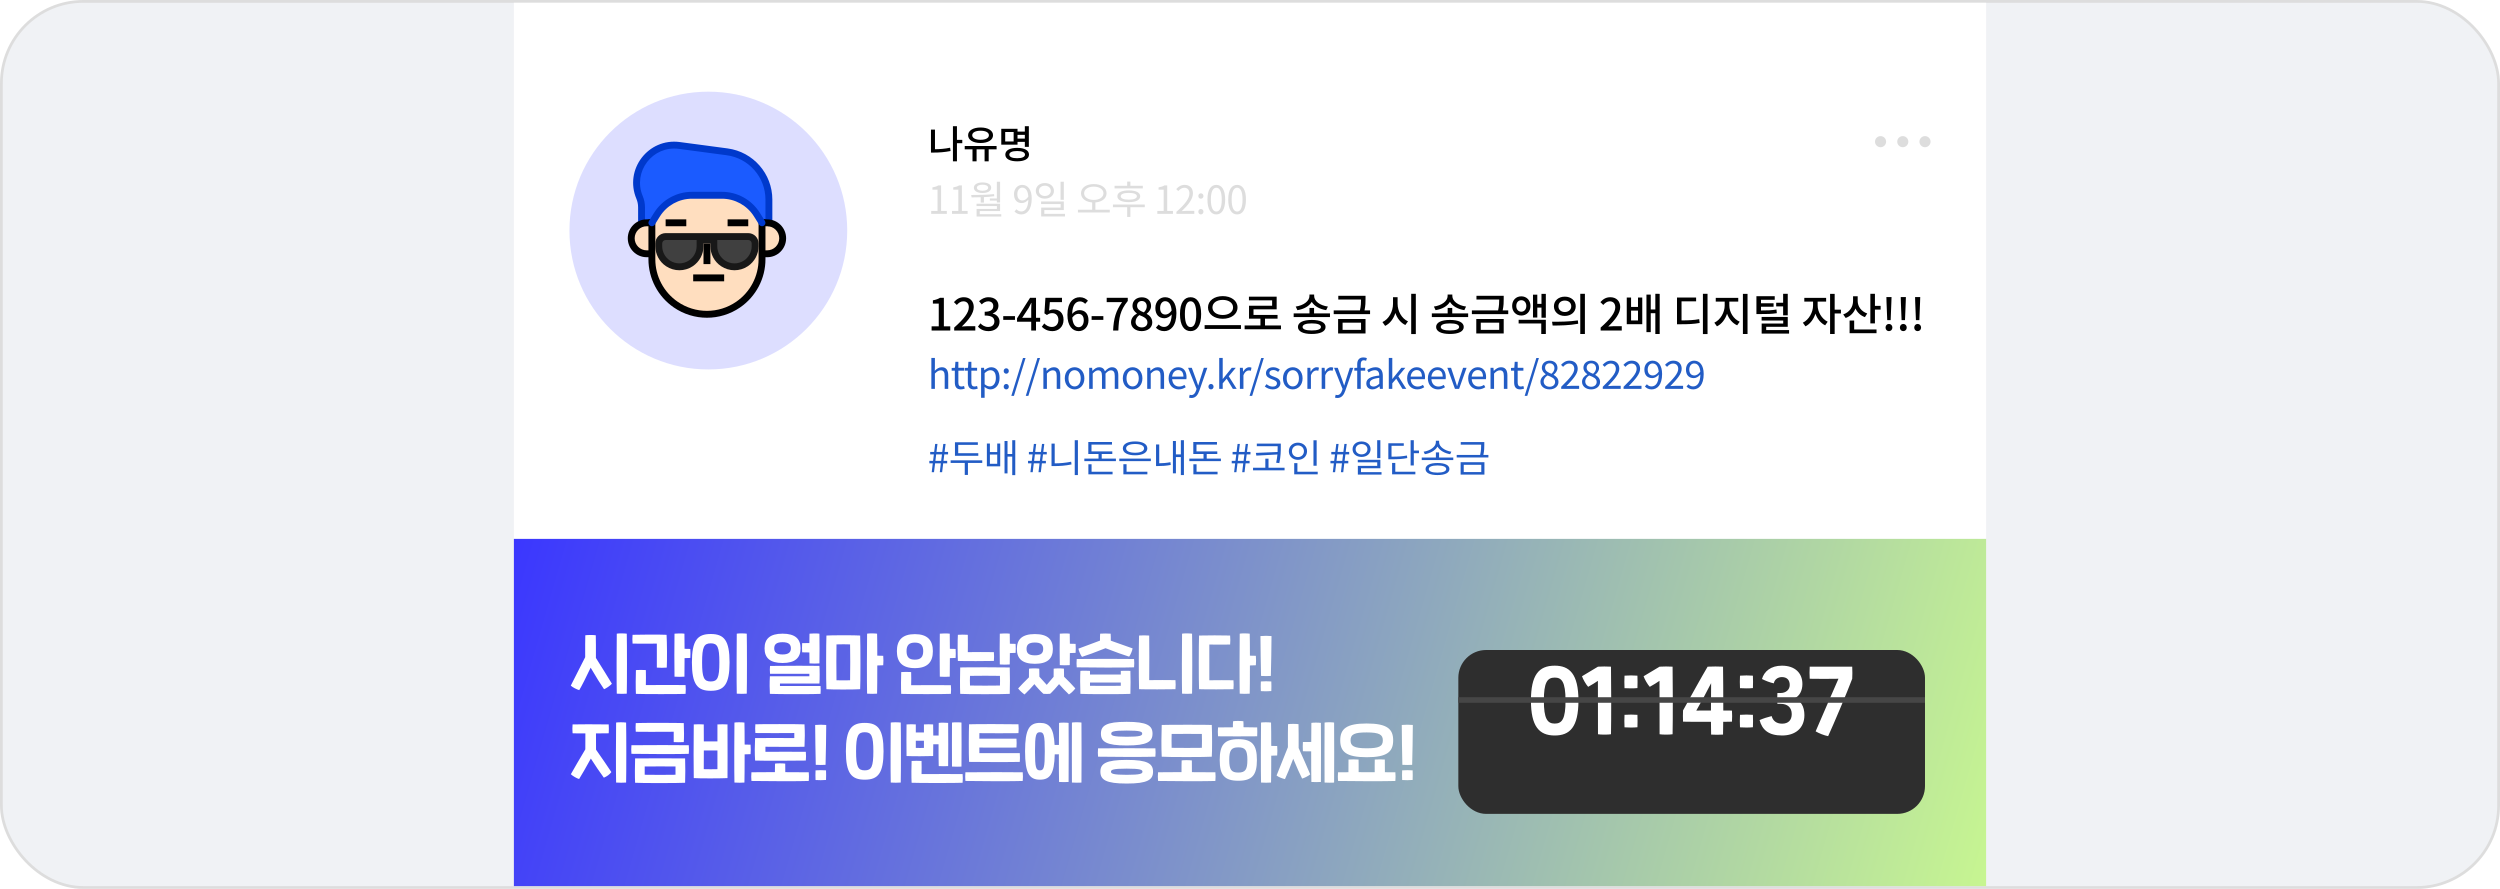 <svg width="900" height="320" viewBox="0 0 900 320" fill="none" xmlns="http://www.w3.org/2000/svg">
<rect x="0.5" y="0.5" width="899" height="319" rx="29.5" fill="#F0F2F5" stroke="#DDDDDD"/>
<rect x="185" y="1" width="530" height="193" fill="white"/>
<circle cx="255" cy="83" r="50" fill="#DDDEFF"/>
<path d="M336.59 46.668H335.148V54.928H336.198C338.102 54.928 340.062 54.788 342.204 54.368L342.036 53.178C340.118 53.57 338.298 53.71 336.59 53.724V46.668ZM346.418 50.364H344.5V45.436H343.058V58.078H344.5V51.554H346.418V50.364ZM353.011 47.06C354.817 47.06 356.007 47.676 356.007 48.684C356.007 49.706 354.817 50.322 353.011 50.322C351.191 50.322 350.001 49.706 350.001 48.684C350.001 47.676 351.191 47.06 353.011 47.06ZM353.011 51.484C355.671 51.484 357.491 50.392 357.491 48.684C357.491 46.99 355.671 45.898 353.011 45.898C350.337 45.898 348.517 46.99 348.517 48.684C348.517 50.392 350.337 51.484 353.011 51.484ZM358.765 52.562H347.299V53.752H350.099V58.078H351.569V53.752H354.453V58.078H355.923V53.752H358.779L358.765 52.562ZM364.91 50.924H361.872V47.522H364.91V50.924ZM368.942 48.558V49.888H366.31V48.558H368.942ZM366.31 51.064H368.942V52.884H370.384V45.436H368.942V47.382H366.31V46.374H360.458V52.072H366.31V51.064ZM366.17 56.958C364.378 56.958 363.356 56.496 363.356 55.656C363.356 54.83 364.378 54.368 366.17 54.368C367.962 54.368 368.998 54.83 368.998 55.656C368.998 56.496 367.962 56.958 366.17 56.958ZM366.17 53.234C363.538 53.234 361.914 54.13 361.914 55.656C361.914 57.182 363.538 58.078 366.17 58.078C368.816 58.078 370.44 57.182 370.44 55.656C370.44 54.13 368.816 53.234 366.17 53.234Z" fill="black"/>
<path d="M335.232 77H340.86V75.936H338.788V66.738H337.808C337.262 67.074 336.604 67.312 335.68 67.466V68.292H337.514V75.936H335.232V77ZM342.718 77H348.346V75.936H346.274V66.738H345.294C344.748 67.074 344.09 67.312 343.166 67.466V68.292H345V75.936H342.718V77ZM353.059 70.672V72.926H354.221V70.672H353.059ZM358.869 65.436V72.884H360.031V65.436H358.869ZM349.769 71.064C352.135 71.064 355.159 71.036 357.931 70.63L357.861 69.874C355.159 70.182 352.065 70.196 349.629 70.196L349.769 71.064ZM351.547 73.346V74.186H358.883V75.208H351.575V77.406H352.709V75.978H360.031V73.346H351.547ZM351.575 77.112V77.952H360.451V77.112H351.575ZM356.349 71.456V72.212H359.233V71.456H356.349ZM353.717 65.674C351.827 65.674 350.595 66.402 350.595 67.578C350.595 68.754 351.827 69.482 353.717 69.482C355.593 69.482 356.825 68.754 356.825 67.578C356.825 66.402 355.593 65.674 353.717 65.674ZM353.717 66.486C354.935 66.486 355.733 66.906 355.733 67.578C355.733 68.25 354.935 68.67 353.717 68.67C352.471 68.67 351.673 68.25 351.673 67.578C351.673 66.906 352.471 66.486 353.717 66.486ZM367.697 77.196C369.629 77.196 371.421 75.6 371.421 71.428C371.421 68.166 369.951 66.556 367.977 66.556C366.381 66.556 365.037 67.9 365.037 69.888C365.037 72.016 366.143 73.108 367.865 73.108C368.747 73.108 369.657 72.576 370.301 71.764L370.231 70.742C369.559 71.764 368.761 72.17 368.075 72.17C366.857 72.17 366.241 71.26 366.241 69.888C366.241 68.474 366.997 67.55 367.977 67.55C369.419 67.55 370.217 68.908 370.217 71.428C370.217 74.942 369.027 76.132 367.655 76.132C366.997 76.132 366.367 75.838 365.933 75.334L365.219 76.146C365.793 76.748 366.577 77.196 367.697 77.196ZM376.149 65.898C374.273 65.898 372.887 67.046 372.887 68.712C372.887 70.364 374.273 71.512 376.149 71.512C378.039 71.512 379.425 70.364 379.425 68.712C379.425 67.046 378.039 65.898 376.149 65.898ZM376.149 66.85C377.381 66.85 378.291 67.62 378.291 68.712C378.291 69.804 377.381 70.56 376.149 70.56C374.931 70.56 374.007 69.804 374.007 68.712C374.007 67.62 374.931 66.85 376.149 66.85ZM381.805 65.436V71.918H382.981V65.436H381.805ZM374.791 72.534V73.472H381.833V74.746H374.819V77.518H375.953V75.614H382.981V72.534H374.791ZM374.819 77V77.924H383.401V77H374.819ZM393.18 72.59V75.74H394.342V72.59H393.18ZM393.768 66.262C391.094 66.262 389.162 67.564 389.162 69.58C389.162 71.596 391.094 72.898 393.768 72.898C396.442 72.898 398.36 71.596 398.36 69.58C398.36 67.564 396.442 66.262 393.768 66.262ZM393.768 67.186C395.77 67.186 397.24 68.138 397.24 69.58C397.24 71.022 395.77 71.974 393.768 71.974C391.752 71.974 390.282 71.022 390.282 69.58C390.282 68.138 391.752 67.186 393.768 67.186ZM388.056 75.516V76.482H399.522V75.516H388.056ZM401.243 66.878V67.816H411.421V66.878H401.243ZM400.655 73.64V74.592H412.121V73.64H400.655ZM405.779 74.41V78.106H406.941V74.41H405.779ZM406.367 68.544C403.777 68.544 402.251 69.3 402.251 70.658C402.251 72.002 403.777 72.772 406.367 72.772C408.943 72.772 410.469 72.002 410.469 70.658C410.469 69.3 408.943 68.544 406.367 68.544ZM406.367 69.44C408.215 69.44 409.279 69.874 409.279 70.658C409.279 71.442 408.215 71.876 406.367 71.876C404.519 71.876 403.455 71.442 403.455 70.658C403.455 69.874 404.519 69.44 406.367 69.44ZM405.779 65.366V67.508H406.941V65.366H405.779ZM416.637 77H422.265V75.936H420.193V66.738H419.213C418.667 67.074 418.009 67.312 417.085 67.466V68.292H418.919V75.936H416.637V77ZM423.507 77H429.947V75.908H427.105C426.587 75.908 425.971 75.95 425.425 76.006C427.847 73.724 429.457 71.638 429.457 69.58C429.457 67.746 428.309 66.556 426.475 66.556C425.173 66.556 424.277 67.158 423.437 68.068L424.179 68.782C424.753 68.11 425.481 67.592 426.321 67.592C427.595 67.592 428.197 68.46 428.197 69.636C428.197 71.386 426.727 73.444 423.507 76.258V77ZM432.308 71.54C432.826 71.54 433.246 71.148 433.246 70.574C433.246 69.986 432.826 69.594 432.308 69.594C431.804 69.594 431.398 69.986 431.398 70.574C431.398 71.148 431.804 71.54 432.308 71.54ZM432.308 77.196C432.826 77.196 433.246 76.79 433.246 76.216C433.246 75.628 432.826 75.236 432.308 75.236C431.804 75.236 431.398 75.628 431.398 76.216C431.398 76.79 431.804 77.196 432.308 77.196ZM437.885 77.196C439.817 77.196 441.063 75.418 441.063 71.834C441.063 68.278 439.817 66.556 437.885 66.556C435.925 66.556 434.679 68.278 434.679 71.834C434.679 75.418 435.925 77.196 437.885 77.196ZM437.885 76.16C436.709 76.16 435.911 74.858 435.911 71.834C435.911 68.852 436.709 67.578 437.885 67.578C439.047 67.578 439.831 68.852 439.831 71.834C439.831 74.858 439.047 76.16 437.885 76.16ZM445.37 77.196C447.302 77.196 448.548 75.418 448.548 71.834C448.548 68.278 447.302 66.556 445.37 66.556C443.41 66.556 442.164 68.278 442.164 71.834C442.164 75.418 443.41 77.196 445.37 77.196ZM445.37 76.16C444.194 76.16 443.396 74.858 443.396 71.834C443.396 68.852 444.194 67.578 445.37 67.578C446.532 67.578 447.316 68.852 447.316 71.834C447.316 74.858 446.532 76.16 445.37 76.16Z" fill="#DDDDDD"/>
<path d="M335.376 119H342.096V117.48H339.792V107.208H338.4C337.728 107.64 336.944 107.912 335.84 108.12V109.288H337.952V117.48H335.376V119ZM343.509 119H351.109V117.432H348.165C347.589 117.432 346.853 117.48 346.245 117.544C348.741 115.16 350.549 112.808 350.549 110.536C350.549 108.408 349.157 107 346.997 107C345.461 107 344.421 107.656 343.413 108.76L344.453 109.784C345.077 109.064 345.845 108.472 346.773 108.472C348.101 108.472 348.773 109.352 348.773 110.632C348.773 112.568 346.981 114.856 343.509 117.928V119ZM355.898 119.208C358.058 119.208 359.834 117.96 359.834 115.832C359.834 114.248 358.762 113.224 357.402 112.888V112.808C358.65 112.344 359.434 111.4 359.434 110.04C359.434 108.104 357.946 107 355.834 107C354.474 107 353.386 107.592 352.458 108.424L353.418 109.576C354.09 108.92 354.858 108.488 355.77 108.472C356.89 108.488 357.578 109.128 357.578 110.168C357.578 111.352 356.81 112.232 354.49 112.232V113.592C357.146 113.592 357.978 114.44 357.978 115.736C357.978 116.968 357.066 117.704 355.738 117.704C354.522 117.704 353.642 117.112 352.954 116.408L352.058 117.592C352.842 118.472 354.042 119.208 355.898 119.208ZM361.167 115.16H365.391V113.8H361.167V115.16ZM367.99 114.408L370.31 110.856C370.646 110.248 370.966 109.64 371.254 109.032H371.318C371.286 109.688 371.238 110.68 371.238 111.32V114.408H367.99ZM371.238 119H372.966V115.832H374.454V114.408H372.966V107.208H370.822L366.134 114.6V115.832H371.238V119ZM378.907 119.208C380.971 119.208 382.875 117.736 382.875 115.128C382.875 112.552 381.259 111.384 379.291 111.384C378.651 111.384 378.187 111.544 377.675 111.8L377.947 108.776H382.315V107.208H376.347L375.995 112.808L376.891 113.4C377.579 112.952 378.027 112.728 378.779 112.728C380.123 112.728 381.019 113.624 381.019 115.192C381.019 116.76 380.011 117.704 378.683 117.704C377.451 117.704 376.603 117.112 375.931 116.44L375.051 117.64C375.883 118.456 377.051 119.208 378.907 119.208ZM388.208 112.984C389.472 112.984 390.16 113.832 390.16 115.336C390.16 116.872 389.344 117.8 388.32 117.8C387.056 117.8 386.208 116.696 386.016 114.36C386.72 113.352 387.536 112.984 388.208 112.984ZM388.336 119.208C390.256 119.208 391.856 117.672 391.856 115.336C391.856 112.856 390.528 111.64 388.544 111.64C387.696 111.64 386.672 112.152 385.984 113C386.064 109.64 387.312 108.504 388.816 108.504C389.504 108.504 390.224 108.872 390.656 109.384L391.664 108.264C390.992 107.56 390.032 107 388.72 107C386.4 107 384.272 108.808 384.272 113.336C384.272 117.336 386.096 119.208 388.336 119.208ZM392.981 115.16H397.205V113.8H392.981V115.16ZM400.715 119H402.603C402.795 114.392 403.227 111.784 405.995 108.344V107.208H398.411V108.776H403.947C401.675 111.944 400.923 114.696 400.715 119ZM411.009 119.208C413.281 119.208 414.817 117.864 414.817 116.12C414.817 114.52 413.889 113.592 412.833 113V112.92C413.569 112.376 414.385 111.352 414.385 110.152C414.385 108.312 413.105 107.032 411.057 107.032C409.137 107.032 407.697 108.232 407.697 110.072C407.697 111.32 408.401 112.2 409.281 112.824V112.904C408.193 113.48 407.169 114.52 407.169 116.072C407.169 117.896 408.801 119.208 411.009 119.208ZM411.777 112.456C410.465 111.944 409.345 111.352 409.345 110.072C409.345 109.016 410.065 108.36 411.025 108.36C412.177 108.36 412.833 109.176 412.833 110.264C412.833 111.048 412.481 111.8 411.777 112.456ZM411.041 117.88C409.777 117.88 408.801 117.064 408.801 115.896C408.801 114.872 409.361 113.992 410.177 113.432C411.777 114.088 413.073 114.632 413.073 116.072C413.073 117.176 412.257 117.88 411.041 117.88ZM417.638 110.872C417.638 109.336 418.438 108.424 419.446 108.424C420.726 108.424 421.606 109.48 421.782 111.8C421.11 112.808 420.278 113.24 419.542 113.24C418.31 113.24 417.638 112.376 417.638 110.872ZM419.126 119.208C421.398 119.208 423.51 117.352 423.51 112.712C423.51 108.808 421.686 107 419.43 107C417.526 107 415.926 108.536 415.926 110.872C415.926 113.336 417.254 114.568 419.222 114.568C420.118 114.568 421.126 114.04 421.814 113.192C421.702 116.552 420.47 117.704 419.046 117.704C418.31 117.704 417.59 117.352 417.126 116.824L416.118 117.96C416.806 118.664 417.766 119.208 419.126 119.208ZM428.603 119.208C430.907 119.208 432.411 117.16 432.411 113.064C432.411 109 430.907 107 428.603 107C426.299 107 424.795 108.984 424.795 113.064C424.795 117.16 426.299 119.208 428.603 119.208ZM428.603 117.752C427.403 117.752 426.555 116.472 426.555 113.064C426.555 109.688 427.403 108.456 428.603 108.456C429.803 108.456 430.651 109.688 430.651 113.064C430.651 116.472 429.803 117.752 428.603 117.752ZM440.192 106.6C437.168 106.6 434.88 108.232 434.88 110.68C434.88 113.144 437.168 114.76 440.192 114.76C443.2 114.76 445.504 113.144 445.504 110.68C445.504 108.232 443.2 106.6 440.192 106.6ZM440.192 107.96C442.32 107.96 443.904 109.016 443.904 110.68C443.904 112.344 442.32 113.4 440.192 113.4C438.048 113.4 436.48 112.344 436.48 110.68C436.48 109.016 438.048 107.96 440.192 107.96ZM433.664 117.048V118.408H446.752V117.048H433.664ZM455.406 117.176V114.712H459.918V113.384H451.262V111.368H459.598V106.792H449.614V108.12H457.966V110.056H449.646V114.712H453.758V117.176H448.062V118.536H461.15V117.176H455.406ZM478.039 110.36C475.143 109.976 473.095 108.376 473.095 106.568V106.024H471.399V106.568C471.399 108.36 469.319 109.976 466.455 110.36L467.063 111.656C469.415 111.304 471.319 110.2 472.231 108.664C473.159 110.216 475.095 111.288 477.415 111.656L478.039 110.36ZM472.231 118.968C470.103 118.968 468.935 118.536 468.935 117.704C468.935 116.872 470.103 116.424 472.231 116.424C474.359 116.424 475.543 116.872 475.543 117.704C475.543 118.536 474.359 118.968 472.231 118.968ZM472.231 115.176C469.127 115.176 467.255 116.088 467.255 117.704C467.255 119.32 469.127 120.232 472.231 120.232C475.351 120.232 477.207 119.32 477.207 117.704C477.207 116.088 475.351 115.176 472.231 115.176ZM473.063 112.824V110.856H471.415V112.824H465.719V114.152H478.791V112.824H473.063ZM483.334 116.152H489.974V118.744H483.334V116.152ZM481.718 120.056H491.59V114.84H481.718V120.056ZM491.222 111.752C491.59 110.024 491.59 108.744 491.59 107.608V106.488H481.782V107.832H489.974C489.974 108.92 489.942 110.136 489.574 111.752H480.134V113.096H493.222V111.752H491.222ZM503.134 106.984H501.486V109.352C501.486 112.136 499.982 114.904 497.678 115.944L498.654 117.32C500.398 116.472 501.678 114.76 502.334 112.664C502.99 114.616 504.254 116.216 505.918 117L506.878 115.688C504.606 114.664 503.134 112.008 503.134 109.352V106.984ZM508.03 105.768V120.264H509.694V105.768H508.03ZM527.783 110.36C524.887 109.976 522.839 108.376 522.839 106.568V106.024H521.143V106.568C521.143 108.36 519.063 109.976 516.199 110.36L516.807 111.656C519.159 111.304 521.063 110.2 521.975 108.664C522.903 110.216 524.839 111.288 527.159 111.656L527.783 110.36ZM521.975 118.968C519.847 118.968 518.679 118.536 518.679 117.704C518.679 116.872 519.847 116.424 521.975 116.424C524.103 116.424 525.287 116.872 525.287 117.704C525.287 118.536 524.103 118.968 521.975 118.968ZM521.975 115.176C518.871 115.176 516.999 116.088 516.999 117.704C516.999 119.32 518.871 120.232 521.975 120.232C525.095 120.232 526.951 119.32 526.951 117.704C526.951 116.088 525.095 115.176 521.975 115.176ZM522.807 112.824V110.856H521.159V112.824H515.463V114.152H528.535V112.824H522.807ZM533.077 116.152H539.717V118.744H533.077V116.152ZM531.461 120.056H541.333V114.84H531.461V120.056ZM540.965 111.752C541.333 110.024 541.333 108.744 541.333 107.608V106.488H531.525V107.832H539.717C539.717 108.92 539.685 110.136 539.317 111.752H529.877V113.096H542.965V111.752H540.965ZM545.86 110.136C545.86 108.888 546.612 108.072 547.668 108.072C548.708 108.072 549.476 108.888 549.476 110.136C549.476 111.384 548.708 112.216 547.668 112.216C546.612 112.216 545.86 111.384 545.86 110.136ZM550.964 110.136C550.964 108.088 549.572 106.68 547.668 106.68C545.748 106.68 544.372 108.088 544.372 110.136C544.372 112.168 545.748 113.592 547.668 113.592C549.572 113.592 550.964 112.168 550.964 110.136ZM546.708 116.456H554.852V120.232H556.5V115.128H546.708V116.456ZM554.932 105.8V109.4H553.428V106.072H551.876V114.312H553.428V110.744H554.932V114.376H556.5V105.8H554.932ZM563.331 106.792C561.075 106.792 559.411 108.216 559.411 110.264C559.411 112.312 561.075 113.736 563.331 113.736C565.587 113.736 567.267 112.312 567.267 110.264C567.267 108.216 565.587 106.792 563.331 106.792ZM563.331 108.2C564.675 108.2 565.651 109 565.651 110.264C565.651 111.512 564.675 112.328 563.331 112.328C562.003 112.328 561.027 111.512 561.027 110.264C561.027 109 562.003 108.2 563.331 108.2ZM568.899 105.768V120.248H570.563V105.768H568.899ZM558.947 117.192C561.507 117.192 564.963 117.16 568.147 116.552L568.035 115.352C564.931 115.816 561.331 115.832 558.739 115.832L558.947 117.192ZM576.235 119H583.835V117.432H580.891C580.315 117.432 579.579 117.48 578.971 117.544C581.467 115.16 583.275 112.808 583.275 110.536C583.275 108.408 581.883 107 579.723 107C578.187 107 577.147 107.656 576.139 108.76L577.179 109.784C577.803 109.064 578.571 108.472 579.499 108.472C580.827 108.472 581.499 109.352 581.499 110.632C581.499 112.568 579.707 114.856 576.235 117.928V119ZM589.68 115.368H587.184V111.816H589.68V115.368ZM589.68 110.504H587.184V107.112H585.632V116.712H591.216V107.112H589.68V110.504ZM595.92 105.768V111.416H594.272V106.056H592.72V119.56H594.272V112.76H595.92V120.232H597.488V105.784L595.92 105.768ZM605.353 108.472H610.601V107.112H603.721V116.728H604.921C607.913 116.728 609.785 116.648 611.881 116.264L611.705 114.888C609.769 115.256 608.041 115.336 605.353 115.352V108.472ZM613.049 105.768V120.264H614.713V105.768H613.049ZM622.552 108.584H625.768V107.224H617.672V108.584H620.888V109.96C620.888 112.44 619.4 115.128 617.16 116.168L618.104 117.48C619.8 116.664 621.096 114.952 621.736 112.936C622.408 114.808 623.704 116.376 625.384 117.112L626.296 115.816C624.04 114.856 622.552 112.36 622.552 109.96V108.584ZM627.448 105.784V120.232H629.112V105.784H627.448ZM641.926 113.512H643.59V105.768H641.926V108.984H639.43V110.296H641.926V113.512ZM639.526 111.432C637.798 111.72 636.326 111.768 633.958 111.768V110.424H638.486V109.176H633.958V107.928H638.902V106.632H632.31V113.064H633.398C636.134 113.064 637.75 113.048 639.654 112.744L639.526 111.432ZM635.83 118.824V117.656H643.59V114.104H634.182V115.384H641.958V116.472H634.198V120.104H644.07V118.824H635.83ZM654.351 108.584H657.407V107.224H649.551V108.584H652.703V109.976C652.703 112.376 651.231 115.112 649.023 116.168L649.967 117.48C651.631 116.664 652.911 114.936 653.551 112.92C654.207 114.744 655.439 116.344 657.055 117.112L657.967 115.816C655.775 114.776 654.351 112.216 654.351 109.976V108.584ZM662.735 111.48H660.479V105.784H658.831V120.232H660.479V112.84H662.735V111.48ZM672.206 112.856C670.014 112.104 668.766 110.28 668.766 108.36V106.664H667.102V108.344C667.102 110.456 665.87 112.408 663.55 113.192L664.446 114.472C666.142 113.864 667.342 112.632 667.966 111.048C668.606 112.456 669.774 113.608 671.374 114.168L672.206 112.856ZM667.502 115.4H665.854V119.96H675.55V118.616H667.502V115.4ZM674.974 110.104V105.768H673.326V116.424H674.974V111.464H677.022V110.104H674.974ZM679.404 115.24H680.636L680.892 108.84L680.956 106.936H679.1L679.148 108.84L679.404 115.24ZM680.012 119.208C680.716 119.208 681.26 118.68 681.26 117.928C681.26 117.16 680.716 116.616 680.012 116.616C679.324 116.616 678.796 117.16 678.796 117.928C678.796 118.68 679.324 119.208 680.012 119.208ZM684.569 115.24H685.801L686.057 108.84L686.121 106.936H684.265L684.313 108.84L684.569 115.24ZM685.177 119.208C685.881 119.208 686.425 118.68 686.425 117.928C686.425 117.16 685.881 116.616 685.177 116.616C684.489 116.616 683.961 117.16 683.961 117.928C683.961 118.68 684.489 119.208 685.177 119.208ZM689.733 115.24H690.965L691.221 108.84L691.285 106.936H689.429L689.477 108.84L689.733 115.24ZM690.341 119.208C691.045 119.208 691.589 118.68 691.589 117.928C691.589 117.16 691.045 116.616 690.341 116.616C689.653 116.616 689.125 117.16 689.125 117.928C689.125 118.68 689.653 119.208 690.341 119.208Z" fill="black"/>
<path d="M335.288 140H336.562V134.484C337.332 133.714 337.864 133.322 338.648 133.322C339.656 133.322 340.09 133.924 340.09 135.352V140H341.364V135.184C341.364 133.238 340.636 132.202 339.04 132.202C338.004 132.202 337.22 132.776 336.52 133.476L336.562 131.908V128.856H335.288V140ZM345.906 140.182C346.368 140.182 346.872 140.042 347.306 139.902L347.054 138.95C346.802 139.048 346.452 139.146 346.186 139.146C345.304 139.146 345.01 138.614 345.01 137.676V133.434H347.068V132.398H345.01V130.256H343.946L343.792 132.398L342.602 132.468V133.434H343.736V137.648C343.736 139.16 344.282 140.182 345.906 140.182ZM350.589 140.182C351.051 140.182 351.555 140.042 351.989 139.902L351.737 138.95C351.485 139.048 351.135 139.146 350.869 139.146C349.987 139.146 349.693 138.614 349.693 137.676V133.434H351.751V132.398H349.693V130.256H348.629L348.475 132.398L347.285 132.468V133.434H348.419V137.648C348.419 139.16 348.965 140.182 350.589 140.182ZM353.192 143.206H354.466V140.63L354.438 139.3C355.124 139.86 355.852 140.182 356.538 140.182C358.288 140.182 359.842 138.684 359.842 136.08C359.842 133.742 358.778 132.202 356.818 132.202C355.936 132.202 355.082 132.706 354.396 133.266H354.354L354.242 132.398H353.192V143.206ZM356.328 139.118C355.824 139.118 355.152 138.908 354.466 138.32V134.33C355.208 133.644 355.866 133.28 356.51 133.28C357.952 133.28 358.512 134.414 358.512 136.094C358.512 137.984 357.588 139.118 356.328 139.118ZM362.252 134.54C362.756 134.54 363.176 134.134 363.176 133.574C363.176 132.986 362.756 132.58 362.252 132.58C361.748 132.58 361.328 132.986 361.328 133.574C361.328 134.134 361.748 134.54 362.252 134.54ZM362.252 140.182C362.756 140.182 363.176 139.79 363.176 139.216C363.176 138.628 362.756 138.222 362.252 138.222C361.748 138.222 361.328 138.628 361.328 139.216C361.328 139.79 361.748 140.182 362.252 140.182ZM364.076 142.506H365.014L369.2 128.884H368.276L364.076 142.506ZM369.279 142.506H370.217L374.403 128.884H373.479L369.279 142.506ZM375.615 140H376.889V134.484C377.659 133.714 378.191 133.322 378.975 133.322C379.983 133.322 380.417 133.924 380.417 135.352V140H381.691V135.184C381.691 133.238 380.963 132.202 379.367 132.202C378.331 132.202 377.547 132.776 376.819 133.49H376.777L376.665 132.398H375.615V140ZM386.848 140.182C388.71 140.182 390.376 138.726 390.376 136.206C390.376 133.672 388.71 132.202 386.848 132.202C384.986 132.202 383.32 133.672 383.32 136.206C383.32 138.726 384.986 140.182 386.848 140.182ZM386.848 139.118C385.532 139.118 384.65 137.956 384.65 136.206C384.65 134.456 385.532 133.266 386.848 133.266C388.164 133.266 389.06 134.456 389.06 136.206C389.06 137.956 388.164 139.118 386.848 139.118ZM392.104 140H393.378V134.484C394.078 133.7 394.722 133.322 395.296 133.322C396.262 133.322 396.71 133.924 396.71 135.352V140H397.984V134.484C398.698 133.7 399.314 133.322 399.902 133.322C400.868 133.322 401.316 133.924 401.316 135.352V140H402.59V135.184C402.59 133.238 401.848 132.202 400.28 132.202C399.356 132.202 398.558 132.804 397.774 133.658C397.466 132.762 396.836 132.202 395.674 132.202C394.764 132.202 393.966 132.776 393.308 133.504H393.266L393.154 132.398H392.104V140ZM407.739 140.182C409.601 140.182 411.267 138.726 411.267 136.206C411.267 133.672 409.601 132.202 407.739 132.202C405.877 132.202 404.211 133.672 404.211 136.206C404.211 138.726 405.877 140.182 407.739 140.182ZM407.739 139.118C406.423 139.118 405.541 137.956 405.541 136.206C405.541 134.456 406.423 133.266 407.739 133.266C409.055 133.266 409.951 134.456 409.951 136.206C409.951 137.956 409.055 139.118 407.739 139.118ZM412.995 140H414.269V134.484C415.039 133.714 415.571 133.322 416.355 133.322C417.363 133.322 417.797 133.924 417.797 135.352V140H419.071V135.184C419.071 133.238 418.343 132.202 416.747 132.202C415.711 132.202 414.927 132.776 414.199 133.49H414.157L414.045 132.398H412.995V140ZM424.34 140.182C425.376 140.182 426.188 139.832 426.86 139.398L426.398 138.558C425.838 138.936 425.236 139.16 424.494 139.16C423.052 139.16 422.058 138.124 421.974 136.5H427.098C427.126 136.318 427.154 136.052 427.154 135.772C427.154 133.602 426.062 132.202 424.13 132.202C422.366 132.202 420.7 133.742 420.7 136.206C420.7 138.712 422.324 140.182 424.34 140.182ZM421.96 135.576C422.114 134.092 423.066 133.224 424.144 133.224C425.334 133.224 426.034 134.05 426.034 135.576H421.96ZM428.94 143.276C430.452 143.276 431.25 142.128 431.768 140.63L434.638 132.398H433.392L432.034 136.626C431.824 137.298 431.6 138.068 431.39 138.754H431.32C431.082 138.068 430.816 137.284 430.592 136.626L429.038 132.398H427.708L430.76 140.014L430.592 140.588C430.284 141.526 429.738 142.226 428.87 142.226C428.674 142.226 428.45 142.156 428.296 142.1L428.044 143.122C428.282 143.22 428.576 143.276 428.94 143.276ZM435.96 140.182C436.464 140.182 436.884 139.79 436.884 139.216C436.884 138.628 436.464 138.222 435.96 138.222C435.456 138.222 435.036 138.628 435.036 139.216C435.036 139.79 435.456 140.182 435.96 140.182ZM438.918 140H440.178V137.998L441.606 136.332L443.832 140H445.218L442.348 135.464L444.882 132.398H443.454L440.22 136.416H440.178V128.856H438.918V140ZM446.363 140H447.637V135.114C448.141 133.812 448.925 133.364 449.555 133.364C449.863 133.364 450.045 133.392 450.297 133.49L450.535 132.37C450.297 132.244 450.059 132.202 449.723 132.202C448.869 132.202 448.099 132.818 447.567 133.784H447.525L447.413 132.398H446.363V140ZM449.843 142.506H450.781L454.967 128.884H454.043L449.843 142.506ZM458.168 140.182C459.96 140.182 460.94 139.16 460.94 137.928C460.94 136.486 459.722 136.038 458.616 135.618C457.762 135.296 456.978 135.03 456.978 134.302C456.978 133.714 457.426 133.21 458.392 133.21C459.064 133.21 459.596 133.49 460.114 133.882L460.73 133.056C460.142 132.594 459.316 132.202 458.378 132.202C456.726 132.202 455.746 133.154 455.746 134.358C455.746 135.646 456.908 136.164 457.972 136.556C458.812 136.878 459.708 137.214 459.708 137.998C459.708 138.656 459.218 139.188 458.21 139.188C457.3 139.188 456.614 138.824 455.956 138.292L455.326 139.132C456.054 139.734 457.09 140.182 458.168 140.182ZM465.402 140.182C467.264 140.182 468.93 138.726 468.93 136.206C468.93 133.672 467.264 132.202 465.402 132.202C463.54 132.202 461.874 133.672 461.874 136.206C461.874 138.726 463.54 140.182 465.402 140.182ZM465.402 139.118C464.086 139.118 463.204 137.956 463.204 136.206C463.204 134.456 464.086 133.266 465.402 133.266C466.718 133.266 467.614 134.456 467.614 136.206C467.614 137.956 466.718 139.118 465.402 139.118ZM470.659 140H471.933V135.114C472.437 133.812 473.221 133.364 473.851 133.364C474.159 133.364 474.341 133.392 474.593 133.49L474.831 132.37C474.593 132.244 474.355 132.202 474.019 132.202C473.165 132.202 472.395 132.818 471.863 133.784H471.821L471.709 132.398H470.659V140ZM475.806 140H477.08V135.114C477.584 133.812 478.368 133.364 478.998 133.364C479.306 133.364 479.488 133.392 479.74 133.49L479.978 132.37C479.74 132.244 479.502 132.202 479.166 132.202C478.312 132.202 477.542 132.818 477.01 133.784H476.968L476.856 132.398H475.806V140ZM481.49 143.276C483.002 143.276 483.8 142.128 484.318 140.63L487.188 132.398H485.942L484.584 136.626C484.374 137.298 484.15 138.068 483.94 138.754H483.87C483.632 138.068 483.366 137.284 483.142 136.626L481.588 132.398H480.258L483.31 140.014L483.142 140.588C482.834 141.526 482.288 142.226 481.42 142.226C481.224 142.226 481 142.156 480.846 142.1L480.594 143.122C480.832 143.22 481.126 143.276 481.49 143.276ZM488.595 140H489.869V133.434H491.479V132.398H489.869V131.194C489.869 130.214 490.219 129.696 490.947 129.696C491.213 129.696 491.521 129.766 491.801 129.892L492.081 128.926C491.731 128.772 491.269 128.674 490.807 128.674C489.295 128.674 488.595 129.64 488.595 131.18V132.398L487.559 132.468V133.434H488.595V140ZM494.093 140.182C495.031 140.182 495.885 139.692 496.613 139.09H496.655L496.767 140H497.817V135.324C497.817 133.448 497.033 132.202 495.185 132.202C493.967 132.202 492.889 132.748 492.189 133.196L492.693 134.078C493.295 133.672 494.093 133.266 494.975 133.266C496.221 133.266 496.543 134.204 496.543 135.184C493.309 135.548 491.867 136.374 491.867 138.026C491.867 139.398 492.819 140.182 494.093 140.182ZM494.457 139.16C493.701 139.16 493.113 138.81 493.113 137.942C493.113 136.962 493.981 136.332 496.543 136.024V138.152C495.801 138.81 495.199 139.16 494.457 139.16ZM499.966 140H501.226V137.998L502.654 136.332L504.88 140H506.266L503.396 135.464L505.93 132.398H504.502L501.268 136.416H501.226V128.856H499.966V140ZM510.203 140.182C511.239 140.182 512.051 139.832 512.723 139.398L512.261 138.558C511.701 138.936 511.099 139.16 510.357 139.16C508.915 139.16 507.921 138.124 507.837 136.5H512.961C512.989 136.318 513.017 136.052 513.017 135.772C513.017 133.602 511.925 132.202 509.993 132.202C508.229 132.202 506.563 133.742 506.563 136.206C506.563 138.712 508.187 140.182 510.203 140.182ZM507.823 135.576C507.977 134.092 508.929 133.224 510.007 133.224C511.197 133.224 511.897 134.05 511.897 135.576H507.823ZM517.675 140.182C518.711 140.182 519.523 139.832 520.195 139.398L519.733 138.558C519.173 138.936 518.571 139.16 517.829 139.16C516.387 139.16 515.393 138.124 515.309 136.5H520.433C520.461 136.318 520.489 136.052 520.489 135.772C520.489 133.602 519.397 132.202 517.465 132.202C515.701 132.202 514.035 133.742 514.035 136.206C514.035 138.712 515.659 140.182 517.675 140.182ZM515.295 135.576C515.449 134.092 516.401 133.224 517.479 133.224C518.669 133.224 519.369 134.05 519.369 135.576H515.295ZM523.787 140H525.271L527.973 132.398H526.713L525.271 136.724C525.047 137.466 524.809 138.25 524.571 138.964H524.515C524.277 138.25 524.039 137.466 523.801 136.724L522.373 132.398H521.043L523.787 140ZM532.181 140.182C533.217 140.182 534.029 139.832 534.701 139.398L534.239 138.558C533.679 138.936 533.077 139.16 532.335 139.16C530.893 139.16 529.899 138.124 529.815 136.5H534.939C534.967 136.318 534.995 136.052 534.995 135.772C534.995 133.602 533.903 132.202 531.971 132.202C530.207 132.202 528.541 133.742 528.541 136.206C528.541 138.712 530.165 140.182 532.181 140.182ZM529.801 135.576C529.955 134.092 530.907 133.224 531.985 133.224C533.175 133.224 533.875 134.05 533.875 135.576H529.801ZM536.587 140H537.861V134.484C538.631 133.714 539.163 133.322 539.947 133.322C540.955 133.322 541.389 133.924 541.389 135.352V140H542.663V135.184C542.663 133.238 541.935 132.202 540.339 132.202C539.303 132.202 538.519 132.776 537.791 133.49H537.749L537.637 132.398H536.587V140ZM547.26 140.182C547.722 140.182 548.226 140.042 548.66 139.902L548.408 138.95C548.156 139.048 547.806 139.146 547.54 139.146C546.658 139.146 546.364 138.614 546.364 137.676V133.434H548.422V132.398H546.364V130.256H545.3L545.146 132.398L543.956 132.468V133.434H545.09V137.648C545.09 139.16 545.636 140.182 547.26 140.182ZM548.88 142.506H549.818L554.004 128.884H553.08L548.88 142.506ZM557.834 140.182C559.766 140.182 561.054 139.02 561.054 137.522C561.054 136.192 560.2 135.492 559.318 134.96V134.89C559.92 134.428 560.69 133.532 560.69 132.482C560.69 130.928 559.626 129.836 557.876 129.836C556.28 129.836 555.062 130.858 555.062 132.384C555.062 133.448 555.706 134.19 556.448 134.694V134.75C555.51 135.254 554.558 136.15 554.558 137.452C554.558 139.034 555.944 140.182 557.834 140.182ZM558.534 134.568C557.33 134.092 556.224 133.588 556.224 132.384C556.224 131.418 556.91 130.788 557.862 130.788C558.968 130.788 559.598 131.572 559.598 132.552C559.598 133.294 559.22 133.952 558.534 134.568ZM557.862 139.23C556.63 139.23 555.72 138.432 555.72 137.34C555.72 136.416 556.308 135.674 557.12 135.156C558.576 135.73 559.836 136.192 559.836 137.494C559.836 138.516 559.038 139.23 557.862 139.23ZM562.03 140H568.484V138.894H565.586C565.054 138.894 564.438 138.95 563.906 138.992C566.272 136.5 567.98 134.638 567.98 132.762C567.98 130.998 566.832 129.836 564.998 129.836C563.696 129.836 562.814 130.438 561.974 131.348L562.716 132.062C563.276 131.404 564.004 130.872 564.844 130.872C566.118 130.872 566.734 131.684 566.734 132.818C566.734 134.456 565.04 136.248 562.03 139.244V140ZM572.805 140.182C574.737 140.182 576.025 139.02 576.025 137.522C576.025 136.192 575.171 135.492 574.289 134.96V134.89C574.891 134.428 575.661 133.532 575.661 132.482C575.661 130.928 574.597 129.836 572.847 129.836C571.251 129.836 570.033 130.858 570.033 132.384C570.033 133.448 570.677 134.19 571.419 134.694V134.75C570.481 135.254 569.529 136.15 569.529 137.452C569.529 139.034 570.915 140.182 572.805 140.182ZM573.505 134.568C572.301 134.092 571.195 133.588 571.195 132.384C571.195 131.418 571.881 130.788 572.833 130.788C573.939 130.788 574.569 131.572 574.569 132.552C574.569 133.294 574.191 133.952 573.505 134.568ZM572.833 139.23C571.601 139.23 570.691 138.432 570.691 137.34C570.691 136.416 571.279 135.674 572.091 135.156C573.547 135.73 574.807 136.192 574.807 137.494C574.807 138.516 574.009 139.23 572.833 139.23ZM577.001 140H583.455V138.894H580.557C580.025 138.894 579.409 138.95 578.877 138.992C581.243 136.5 582.951 134.638 582.951 132.762C582.951 130.998 581.803 129.836 579.969 129.836C578.667 129.836 577.785 130.438 576.945 131.348L577.687 132.062C578.247 131.404 578.975 130.872 579.815 130.872C581.089 130.872 581.705 131.684 581.705 132.818C581.705 134.456 580.011 136.248 577.001 139.244V140ZM584.486 140H590.94V138.894H588.042C587.51 138.894 586.894 138.95 586.362 138.992C588.728 136.5 590.436 134.638 590.436 132.762C590.436 130.998 589.288 129.836 587.454 129.836C586.152 129.836 585.27 130.438 584.43 131.348L585.172 132.062C585.732 131.404 586.46 130.872 587.3 130.872C588.574 130.872 589.19 131.684 589.19 132.818C589.19 134.456 587.496 136.248 584.486 139.244V140ZM593.176 133.028C593.176 131.712 593.932 130.844 594.912 130.844C596.186 130.844 596.97 131.88 597.138 133.812C596.494 134.764 595.682 135.17 595.038 135.17C593.792 135.17 593.176 134.33 593.176 133.028ZM594.562 140.182C596.55 140.182 598.356 138.642 598.356 134.638C598.356 131.432 596.886 129.836 594.912 129.836C593.316 129.836 591.972 131.124 591.972 133.028C591.972 135.072 593.092 136.122 594.828 136.122C595.64 136.122 596.522 135.632 597.166 134.834C597.11 138.026 595.92 139.118 594.52 139.118C593.89 139.118 593.274 138.824 592.882 138.334L592.168 139.132C592.714 139.734 593.498 140.182 594.562 140.182ZM599.458 140H605.912V138.894H603.014C602.482 138.894 601.866 138.95 601.334 138.992C603.7 136.5 605.408 134.638 605.408 132.762C605.408 130.998 604.26 129.836 602.426 129.836C601.124 129.836 600.242 130.438 599.402 131.348L600.144 132.062C600.704 131.404 601.432 130.872 602.272 130.872C603.546 130.872 604.162 131.684 604.162 132.818C604.162 134.456 602.468 136.248 599.458 139.244V140ZM608.147 133.028C608.147 131.712 608.903 130.844 609.883 130.844C611.157 130.844 611.941 131.88 612.109 133.812C611.465 134.764 610.653 135.17 610.009 135.17C608.763 135.17 608.147 134.33 608.147 133.028ZM609.533 140.182C611.521 140.182 613.327 138.642 613.327 134.638C613.327 131.432 611.857 129.836 609.883 129.836C608.287 129.836 606.943 131.124 606.943 133.028C606.943 135.072 608.063 136.122 609.799 136.122C610.611 136.122 611.493 135.632 612.137 134.834C612.081 138.026 610.891 139.118 609.491 139.118C608.861 139.118 608.245 138.824 607.853 138.334L607.139 139.132C607.685 139.734 608.469 140.182 609.533 140.182Z" fill="#225CC5"/>
<path d="M335.414 170H336.24L336.632 166.808H338.704L338.326 170H339.166L339.544 166.808H340.986V165.912H339.656L339.95 163.588H341.308V162.706H340.048L340.412 159.822H339.586L339.208 162.706H337.136L337.486 159.822H336.66L336.296 162.706H334.868V163.588H336.198L335.904 165.912H334.56V166.808H335.792L335.414 170ZM336.744 165.912L337.024 163.588H339.11L338.816 165.912H336.744ZM352.182 163.154H344.958V160.158H352.028V159.22H343.782V164.078H352.182V163.154ZM353.61 165.716H342.228V166.654H347.31V170.98H348.458V166.654H353.61V165.716ZM358.999 166.962H356.367V163.644H358.999V166.962ZM358.999 162.734H356.367V159.668H355.275V167.886H360.077V159.668H358.999V162.734ZM364.403 158.478V163.448H362.709V158.758H361.631V170.42H362.709V164.386H364.403V171.036H365.495V158.478H364.403ZM370.948 170H371.774L372.166 166.808H374.238L373.86 170H374.7L375.078 166.808H376.52V165.912H375.19L375.484 163.588H376.842V162.706H375.582L375.946 159.822H375.12L374.742 162.706H372.67L373.02 159.822H372.194L371.83 162.706H370.402V163.588H371.732L371.438 165.912H370.094V166.808H371.326L370.948 170ZM372.278 165.912L372.558 163.588H374.644L374.35 165.912H372.278ZM379.694 159.696H378.546V167.788H379.582C381.584 167.788 383.558 167.648 385.742 167.2L385.616 166.22C383.53 166.64 381.584 166.808 379.694 166.808V159.696ZM386.904 158.478V171.022H388.052V158.478H386.904ZM392.965 167.144H391.817V170.756H400.525V169.818H392.965V167.144ZM396.619 165.086V163.448H400.427V162.51H392.937V160.046H400.315V159.122H391.789V163.448H395.471V165.086H390.361V166.01H401.729V165.086H396.619ZM408.63 159.836C410.604 159.836 411.864 160.424 411.864 161.418C411.864 162.412 410.604 162.986 408.63 162.986C406.656 162.986 405.396 162.412 405.396 161.418C405.396 160.424 406.656 159.836 408.63 159.836ZM408.63 163.91C411.318 163.91 413.04 162.986 413.04 161.418C413.04 159.85 411.318 158.912 408.63 158.912C405.942 158.912 404.22 159.85 404.22 161.418C404.22 162.986 405.942 163.91 408.63 163.91ZM405.564 167.116H404.416V170.756H413.054V169.818H405.564V167.116ZM402.946 165.086V166.01H414.3V165.086H402.946ZM417.323 160.004H416.175V167.774H416.973C418.331 167.774 419.773 167.704 421.467 167.382L421.355 166.388C419.857 166.682 418.527 166.766 417.323 166.78V160.004ZM425.107 158.478V163.588H423.329V158.758H422.251V170.392H423.329V164.54H425.107V171.022H426.213V158.478H425.107ZM430.762 167.144H429.614V170.756H438.322V169.818H430.762V167.144ZM434.416 165.086V163.448H438.224V162.51H430.734V160.046H438.112V159.122H429.586V163.448H433.268V165.086H428.158V166.01H439.526V165.086H434.416ZM444.279 170H445.105L445.497 166.808H447.569L447.191 170H448.031L448.409 166.808H449.851V165.912H448.521L448.815 163.588H450.173V162.706H448.913L449.277 159.822H448.451L448.073 162.706H446.001L446.351 159.822H445.525L445.161 162.706H443.733V163.588H445.063L444.769 165.912H443.425V166.808H444.657L444.279 170ZM445.609 165.912L445.889 163.588H447.975L447.681 165.912H445.609ZM452.115 163.042L452.283 164.022L459.871 163.616C459.787 164.484 459.661 165.464 459.423 166.584L460.557 166.724C461.089 164.148 461.089 162.426 461.089 160.886V159.696H452.451V160.634H459.955V160.886C459.955 161.46 459.955 162.062 459.927 162.72L452.115 163.042ZM456.665 168.39V165.128H455.517V168.39H451.093V169.328H462.447V168.39H456.665ZM473.996 158.492H472.848V167.662H473.996V158.492ZM465.106 162.44C465.106 161.222 466.03 160.354 467.248 160.354C468.494 160.354 469.418 161.222 469.418 162.44C469.418 163.686 468.494 164.554 467.248 164.554C466.03 164.554 465.106 163.686 465.106 162.44ZM470.538 162.44C470.538 160.634 469.124 159.36 467.248 159.36C465.386 159.36 463.986 160.634 463.986 162.44C463.986 164.26 465.386 165.548 467.248 165.548C469.124 165.548 470.538 164.26 470.538 162.44ZM467.066 169.818V166.724H465.918V170.756H474.374V169.818H467.066ZM479.814 170H480.64L481.032 166.808H483.104L482.726 170H483.566L483.944 166.808H485.386V165.912H484.056L484.35 163.588H485.708V162.706H484.448L484.812 159.822H483.986L483.608 162.706H481.536L481.886 159.822H481.06L480.696 162.706H479.268V163.588H480.598L480.304 165.912H478.96V166.808H480.192L479.814 170ZM481.144 165.912L481.424 163.588H483.51L483.216 165.912H481.144ZM496.931 158.478H495.783V164.918H496.931V158.478ZM488.027 161.726C488.027 160.634 488.937 159.864 490.155 159.864C491.387 159.864 492.283 160.634 492.283 161.726C492.283 162.804 491.387 163.574 490.155 163.574C488.937 163.574 488.027 162.804 488.027 161.726ZM493.403 161.726C493.403 160.06 492.031 158.926 490.155 158.926C488.279 158.926 486.921 160.06 486.921 161.726C486.921 163.378 488.279 164.498 490.155 164.498C492.031 164.498 493.403 163.378 493.403 161.726ZM489.959 169.958V168.572H496.931V165.534H488.797V166.444H495.797V167.718H488.825V170.868H497.351V169.958H489.959ZM506.492 163.98C504.854 164.302 503.426 164.4 500.948 164.4V160.494H505.358V159.57H499.8V165.338H500.78C503.412 165.338 504.896 165.254 506.618 164.904L506.492 163.98ZM502.306 166.654H501.158V170.756H509.53V169.818H502.306V166.654ZM508.97 162.202V158.478H507.822V167.564H508.97V163.154H510.832V162.202H508.97ZM522.493 162.608C520.253 162.3 518.083 160.9 518.083 159.234V158.674H516.907V159.234C516.907 160.9 514.751 162.3 512.511 162.608L512.945 163.518C514.863 163.196 516.711 162.202 517.495 160.774C518.293 162.202 520.141 163.196 522.059 163.518L522.493 162.608ZM517.495 170.14C515.507 170.14 514.359 169.678 514.359 168.852C514.359 168.026 515.507 167.564 517.495 167.564C519.483 167.564 520.631 168.026 520.631 168.852C520.631 169.678 519.483 170.14 517.495 170.14ZM517.495 166.682C514.807 166.682 513.197 167.452 513.197 168.852C513.197 170.252 514.807 171.022 517.495 171.022C520.183 171.022 521.793 170.252 521.793 168.852C521.793 167.452 520.183 166.682 517.495 166.682ZM518.069 164.708V162.86H516.921V164.708H511.825V165.632H523.179V164.708H518.069ZM526.944 167.326H533.258V169.944H526.944V167.326ZM525.824 170.868H534.392V166.402H525.824V170.868ZM534.014 163.77C534.35 162.202 534.35 161.054 534.35 160.074V159.15H525.866V160.074H533.216C533.216 161.054 533.216 162.202 532.852 163.77H524.41V164.694H535.82V163.77H534.014Z" fill="#225CC5"/>
<path d="M227.239 86.403C227.239 80.456 232.196 79.795 234.674 80.208L238.391 66.577L269.37 69.056L275.086 80.208C280.651 79.216 281.855 83.099 281.761 85.164C282.752 91.112 277.218 91.773 274.326 91.36C274.326 109.203 261.109 113.664 254.5 113.664C237.648 111.682 234.261 97.969 234.674 91.36C232.196 92.186 227.239 92.351 227.239 86.403Z" fill="#FFDEBF"/>
<path d="M254.5 70.295C241.613 69.304 235.913 76.491 234.674 80.208H230.957V74.012L228.479 66.578C230.461 54.682 238.392 51.708 242.109 51.708C246.652 52.534 257.474 54.434 264.413 55.425C271.352 56.417 275.565 64.925 276.805 69.056V80.208H274.326C271.848 74.012 270.609 71.534 254.5 70.295Z" fill="#1B5BFF"/>
<path fill-rule="evenodd" clip-rule="evenodd" d="M244.39 53.593C234.936 52.332 227.688 61.818 231.389 70.608C231.922 71.872 232.196 73.229 232.196 74.601V80.208C232.196 80.892 231.641 81.447 230.957 81.447C230.272 81.447 229.718 80.892 229.718 80.208V74.601C229.718 73.56 229.509 72.529 229.105 71.57C224.661 61.014 233.364 49.622 244.717 51.136L261.913 53.429C271.147 54.66 278.044 62.537 278.044 71.853V80.208C278.044 80.892 277.489 81.447 276.804 81.447C276.12 81.447 275.565 80.892 275.565 80.208V71.853C275.565 63.779 269.589 56.953 261.586 55.885L244.39 53.593Z" fill="#0039CC"/>
<path fill-rule="evenodd" clip-rule="evenodd" d="M233.436 93.322V78.969H235.914V93.322C235.914 99.443 238.927 105.171 243.971 108.639C250.314 112.999 258.688 112.999 265.031 108.639C270.074 105.171 273.088 99.443 273.088 93.322V78.969H275.566V93.322C275.566 100.259 272.151 106.751 266.435 110.681C259.246 115.623 249.755 115.623 242.567 110.681C236.851 106.751 233.436 100.259 233.436 93.322Z" fill="black"/>
<path fill-rule="evenodd" clip-rule="evenodd" d="M253.262 95.077V87.643H255.74V95.077H253.262Z" fill="black"/>
<path fill-rule="evenodd" clip-rule="evenodd" d="M276.186 81.447H274.327V78.969H276.186C279.95 78.969 283.001 82.02 283.001 85.784C283.001 89.548 279.95 92.599 276.186 92.599H274.327V90.121H276.186C278.581 90.121 280.523 88.179 280.523 85.784C280.523 83.389 278.581 81.447 276.186 81.447Z" fill="black"/>
<path fill-rule="evenodd" clip-rule="evenodd" d="M232.815 81.447H234.674V78.969H232.815C229.051 78.969 226 82.02 226 85.784C226 89.548 229.051 92.599 232.815 92.599H234.674V90.121H232.815C230.42 90.121 228.478 88.179 228.478 85.784C228.478 83.389 230.42 81.447 232.815 81.447Z" fill="black"/>
<path fill-rule="evenodd" clip-rule="evenodd" d="M243.349 90.121V85.165H245.827V90.121H243.349Z" fill="black"/>
<path fill-rule="evenodd" clip-rule="evenodd" d="M263.174 90.121V85.165H265.652V90.121H263.174Z" fill="black"/>
<path fill-rule="evenodd" clip-rule="evenodd" d="M269.37 81.447L261.936 81.447L261.936 78.969L269.37 78.969L269.37 81.447Z" fill="black"/>
<path fill-rule="evenodd" clip-rule="evenodd" d="M239.631 78.969H247.066V81.447H239.631V78.969Z" fill="black"/>
<path fill-rule="evenodd" clip-rule="evenodd" d="M235.452 76.627C238.395 71.917 243.558 69.056 249.112 69.056H259.89C265.444 69.056 270.606 71.917 273.55 76.627L275.378 79.551C275.741 80.131 275.564 80.896 274.984 81.259C274.403 81.621 273.639 81.445 273.276 80.865L271.449 77.94C268.958 73.955 264.59 71.534 259.89 71.534H249.112C244.412 71.534 240.044 73.955 237.553 77.94L235.726 80.865C235.363 81.445 234.598 81.621 234.018 81.259C233.438 80.896 233.261 80.131 233.624 79.551L235.452 76.627Z" fill="#0039CC"/>
<path fill-rule="evenodd" clip-rule="evenodd" d="M260.696 101.273H249.544V98.795H260.696V101.273Z" fill="black"/>
<path d="M269.37 85.165H239.631C238.262 85.165 237.152 86.274 237.152 87.643V88.62C237.152 91.106 238.395 93.428 240.463 94.806C242.96 96.471 246.214 96.471 248.711 94.806C250.78 93.428 252.022 91.106 252.022 88.62V86.404H256.978V88.62C256.978 91.106 258.221 93.428 260.289 94.806C262.786 96.471 266.04 96.471 268.537 94.806C270.606 93.428 271.848 91.106 271.848 88.62V87.643C271.848 86.274 270.738 85.165 269.37 85.165Z" fill="#404040"/>
<path fill-rule="evenodd" clip-rule="evenodd" d="M235.913 87.643C235.913 85.59 237.577 83.925 239.63 83.925H269.37C271.423 83.925 273.087 85.59 273.087 87.643V88.62C273.087 91.52 271.638 94.229 269.225 95.837C266.311 97.78 262.515 97.78 259.602 95.837C257.189 94.229 255.739 91.52 255.739 88.62V87.643H253.261V88.62C253.261 91.52 251.811 94.229 249.398 95.837C246.485 97.78 242.689 97.78 239.776 95.837C237.363 94.229 235.913 91.52 235.913 88.62V87.643ZM258.217 86.404V88.62C258.217 90.692 259.253 92.626 260.976 93.775C263.057 95.163 265.769 95.163 267.85 93.775C269.573 92.626 270.609 90.692 270.609 88.62V87.643C270.609 86.958 270.054 86.404 269.37 86.404H258.217ZM250.783 86.404V88.62C250.783 90.692 249.747 92.626 248.024 93.775C245.943 95.163 243.231 95.163 241.15 93.775C239.427 92.626 238.391 90.692 238.391 88.62V87.643C238.391 86.958 238.946 86.404 239.63 86.404H250.783Z" fill="#181818"/>
<rect x="185" y="194" width="530" height="125" fill="url(#paint0_linear_7966_7356)"/>
<circle cx="677" cy="51" r="2" fill="#DDDDDD"/>
<circle cx="685" cy="51" r="2" fill="#DDDDDD"/>
<circle cx="693" cy="51" r="2" fill="#DDDDDD"/>
<path d="M225.64 228.12C224.8 228 222.688 227.976 222.04 228.12C221.968 230.904 221.944 246.936 222.04 249.72C222.88 249.792 224.896 249.816 225.64 249.72C225.736 246.864 225.736 231.408 225.64 228.12ZM214.48 228.696C213.64 228.552 211.36 228.576 210.712 228.696C210.664 229.824 210.64 233.592 210.664 236.592C209.032 239.808 206.608 244.56 205.48 246.816C206.08 247.44 207.832 248.28 208.528 248.448C209.344 247.104 211.12 243.6 212.632 240.36C214.432 243.48 216.568 246.864 217.456 248.112C218.128 247.896 219.712 246.816 220.288 246.144C219.064 244.032 216.4 239.88 214.528 236.856C214.552 233.904 214.528 230.04 214.48 228.696ZM248.51 233.616C248.006 233.592 247.286 233.568 246.446 233.568C246.422 231.192 246.422 229.104 246.398 228.12C245.558 228 243.47 228.024 242.822 228.12C242.75 229.944 242.75 241.536 242.822 243.6C243.662 243.672 245.654 243.696 246.398 243.6C246.422 242.544 246.446 239.832 246.446 236.928C247.406 236.928 248.126 236.904 248.51 236.856C248.582 235.944 248.582 234.528 248.51 233.616ZM236.462 231.696C236.486 233.448 236.462 238.56 236.462 240.336C237.326 240.432 239.174 240.432 240.038 240.336C240.182 237.552 240.134 231.312 239.966 228.528C237.854 228.408 229.646 228.432 227.726 228.528C227.63 229.416 227.63 230.76 227.726 231.696C229.55 231.744 234.974 231.744 236.462 231.696ZM232.502 246.624C232.55 245.328 232.55 242.424 232.502 241.224C231.638 241.152 229.67 241.152 228.926 241.224C228.854 242.64 228.806 248.016 228.926 249.792C231.11 249.912 244.886 249.912 246.806 249.792C246.902 248.904 246.902 247.488 246.806 246.624C245.006 246.576 237.806 246.6 232.502 246.624ZM265.236 249.72C266.076 249.792 268.092 249.816 268.836 249.72C268.932 246.864 268.932 231.408 268.836 228.12C267.996 228 265.884 227.976 265.236 228.12C265.164 230.904 265.14 246.936 265.236 249.72ZM255.876 248.688C260.676 248.688 262.644 246.384 262.644 238.464C262.644 230.544 260.676 228.24 255.876 228.24C251.076 228.24 249.084 230.544 249.084 238.464C249.084 246.384 251.076 248.688 255.876 248.688ZM255.876 245.328C253.452 245.328 252.756 244.032 252.756 238.464C252.756 232.896 253.452 231.6 255.876 231.6C258.3 231.6 258.972 232.896 258.972 238.464C258.972 244.032 258.3 245.328 255.876 245.328ZM291.369 234.888C291.369 236.52 291.393 238.032 291.417 238.824C292.257 238.896 294.249 238.92 294.993 238.824C295.065 236.448 295.041 230.712 294.993 228.12C294.153 228 292.065 228.024 291.417 228.12C291.393 228.768 291.369 230.04 291.369 231.504C290.337 231.504 289.377 231.504 288.777 231.528C288.705 232.44 288.705 233.928 288.777 234.84C289.401 234.864 290.361 234.888 291.369 234.888ZM288.201 233.4C288.201 229.968 286.233 228.12 281.721 228.12C277.209 228.12 275.241 229.968 275.241 233.4C275.241 236.856 277.209 238.68 281.721 238.68C286.233 238.68 288.201 236.856 288.201 233.4ZM278.721 233.4C278.721 231.936 279.561 231.192 281.721 231.192C283.833 231.192 284.721 231.936 284.721 233.4C284.721 234.864 283.833 235.608 281.721 235.608C279.561 235.608 278.721 234.864 278.721 233.4ZM295.401 246.96H280.785V246.072H294.993C295.113 245.016 295.113 240.648 294.993 239.712C292.041 239.64 284.193 239.664 277.209 239.736C277.113 240.288 277.113 241.776 277.209 242.568H291.369V243.456H277.161C277.017 245.664 277.065 248.472 277.161 249.792C280.233 249.936 293.841 249.936 295.401 249.792C295.449 249.024 295.497 247.752 295.401 246.96ZM317.96 236.088C317.432 236.064 316.712 236.04 315.824 236.04C315.824 232.536 315.8 229.392 315.752 228.12C314.912 228 312.8 227.976 312.152 228.12C312.08 230.904 312.056 246.936 312.152 249.72C312.992 249.792 315.008 249.816 315.752 249.72C315.8 248.352 315.824 244.032 315.824 239.568C316.832 239.568 317.576 239.544 317.96 239.496C318.056 238.584 318.056 237 317.96 236.088ZM297.512 228.792C297.392 231.216 297.344 245.472 297.512 248.112C299.384 248.28 308.048 248.256 309.656 248.112C309.8 246.792 309.8 231.408 309.656 228.792C307.808 228.648 299 228.672 297.512 228.792ZM306.032 244.896C305.024 244.944 302.24 244.944 301.136 244.896C301.064 241.2 301.088 235.248 301.136 231.984C302.72 231.936 304.688 231.912 306.032 231.984C306.104 235.608 306.104 241.032 306.032 244.896ZM344.021 233.616C343.517 233.592 342.797 233.568 341.957 233.568C341.933 231.192 341.933 229.104 341.909 228.12C341.069 228 338.981 228.024 338.333 228.12C338.261 229.944 338.261 241.536 338.333 243.6C339.173 243.672 341.165 243.696 341.909 243.6C341.933 242.544 341.957 239.832 341.957 236.928C342.917 236.928 343.637 236.904 344.021 236.856C344.093 235.944 344.093 234.528 344.021 233.616ZM329.357 240.528C333.869 240.528 335.837 238.392 335.837 234.408C335.837 230.448 333.869 228.288 329.357 228.288C324.845 228.288 322.877 230.448 322.877 234.408C322.877 238.392 324.845 240.528 329.357 240.528ZM329.357 231.336C331.469 231.336 332.357 232.32 332.357 234.408C332.357 236.496 331.469 237.48 329.357 237.48C327.197 237.48 326.357 236.496 326.357 234.408C326.357 232.32 327.197 231.336 329.357 231.336ZM328.013 246.672C328.061 245.376 328.061 243.144 328.013 241.944C327.149 241.872 325.181 241.872 324.437 241.944C324.365 243.36 324.317 248.016 324.437 249.792C326.621 249.912 340.397 249.912 342.317 249.792C342.413 248.904 342.413 247.536 342.317 246.672C340.517 246.624 333.317 246.648 328.013 246.672ZM365.619 231.792C365.115 231.768 364.395 231.744 363.555 231.744C363.531 230.328 363.531 229.008 363.507 228.12C362.667 228 360.579 228.024 359.931 228.12C359.859 229.944 359.859 237.144 359.931 239.208C360.771 239.28 362.763 239.304 363.507 239.208C363.531 238.272 363.555 236.76 363.555 235.104C364.515 235.104 365.235 235.08 365.619 235.032C365.691 234.12 365.691 232.704 365.619 231.792ZM357.795 237.936C357.891 237.024 357.891 235.68 357.795 234.768C355.995 234.72 350.115 234.72 348.411 234.768C348.435 233.448 348.459 230.208 348.411 228.528C347.547 228.456 345.579 228.432 344.835 228.528C344.715 230.4 344.715 235.656 344.835 237.936C347.019 238.032 355.875 238.008 357.795 237.936ZM345.675 240.288C345.603 242.712 345.555 247.176 345.675 249.792C347.547 249.96 361.899 249.936 363.507 249.792C363.603 247.992 363.603 242.184 363.507 240.288C362.859 240.216 347.163 240.192 345.675 240.288ZM359.979 246.792C358.971 246.84 350.307 246.864 349.203 246.792C349.131 245.832 349.155 244.056 349.203 243.312C350.787 243.264 358.635 243.24 359.979 243.312C360.027 244.176 360.027 246.096 359.979 246.792ZM387.217 231.792C386.713 231.768 385.993 231.744 385.153 231.744C385.129 230.304 385.129 229.008 385.105 228.12C384.265 228 382.177 228.024 381.529 228.12C381.457 229.944 381.457 237.384 381.529 239.448C382.369 239.52 384.361 239.544 385.105 239.448C385.129 238.488 385.153 236.856 385.153 235.104C386.113 235.104 386.833 235.08 387.217 235.032C387.289 234.12 387.289 232.704 387.217 231.792ZM372.553 238.968C377.209 238.968 379.033 237.024 379.033 233.616C379.033 230.232 377.209 228.264 372.553 228.264C367.897 228.264 366.073 230.232 366.073 233.616C366.073 237.024 367.897 238.968 372.553 238.968ZM372.553 231.312C374.713 231.312 375.553 232.08 375.553 233.616C375.553 235.152 374.713 235.92 372.553 235.92C370.345 235.92 369.553 235.152 369.553 233.616C369.553 232.08 370.345 231.312 372.553 231.312ZM383.065 243.624C383.065 242.568 383.041 241.368 383.017 240.72C382.177 240.576 379.969 240.6 379.321 240.72C379.297 241.368 379.297 242.568 379.297 243.648C378.409 244.656 377.161 246.12 376.825 246.552C376.441 246.096 375.121 244.632 374.185 243.624C374.185 242.544 374.161 241.368 374.137 240.72C373.297 240.576 371.089 240.6 370.441 240.72C370.417 241.416 370.417 242.712 370.417 243.84C369.049 245.16 367.273 247.008 366.529 247.848C367.033 248.52 368.089 249.528 368.833 250.008C369.817 249.12 371.737 247.08 372.385 246.288C373.009 247.128 374.713 248.976 375.601 249.768C376.225 249.84 377.473 249.84 378.049 249.768C378.817 249.096 380.617 247.104 381.265 246.288C381.889 247.056 384.001 249.264 384.817 250.008C385.609 249.528 386.617 248.544 387.121 247.824C386.281 246.84 384.433 244.944 383.065 243.624ZM389.519 236.472C390.983 236.04 394.847 234.624 397.991 233.352C401.111 234.576 404.951 235.944 406.487 236.4C407.015 235.704 407.591 234.264 407.735 233.424C405.767 232.704 402.623 231.6 399.887 230.64C399.911 229.752 399.887 228.864 399.839 228.12C398.999 228.024 396.695 228.048 396.047 228.12C395.999 228.84 395.975 229.752 395.999 230.616C393.263 231.624 390.143 232.8 388.223 233.52C388.343 234.288 389.039 235.872 389.519 236.472ZM408.263 237.24C406.007 237.192 392.615 237.144 387.623 237.24C387.527 238.128 387.527 239.424 387.623 240.24C390.455 240.336 406.199 240.384 408.263 240.24C408.359 239.304 408.359 238.08 408.263 237.24ZM403.487 241.512V242.832C400.415 242.808 395.471 242.808 392.399 242.832V241.512C391.847 241.464 389.591 241.416 388.943 241.512C388.823 243.24 388.823 247.176 388.943 249.792C390.815 249.936 405.335 249.936 406.943 249.792C407.039 247.008 407.015 244.104 406.943 241.512C406.055 241.464 404.735 241.464 403.487 241.512ZM392.399 246.888V245.712C395.423 245.736 400.223 245.712 403.487 245.712V246.888C401.735 246.936 394.631 246.936 392.399 246.888ZM425.541 249.72C426.381 249.792 428.397 249.816 429.141 249.72C429.237 246.864 429.237 231.408 429.141 228.12C428.301 228 426.189 227.976 425.541 228.12C425.469 230.904 425.445 246.936 425.541 249.72ZM410.061 248.112C412.245 248.208 421.245 248.184 423.165 248.112C423.261 247.2 423.261 245.76 423.165 244.848C421.365 244.8 415.413 244.8 413.709 244.848C413.757 240.168 413.781 232.392 413.709 228.792C412.845 228.72 410.805 228.696 410.061 228.792C409.941 232.104 409.917 243.192 410.061 248.112ZM452.107 236.088C451.579 236.064 450.859 236.04 449.971 236.04C449.971 232.536 449.947 229.392 449.899 228.12C449.059 228 446.947 227.976 446.299 228.12C446.227 230.904 446.203 246.936 446.299 249.72C447.139 249.792 449.155 249.816 449.899 249.72C449.947 248.352 449.971 244.032 449.971 239.568C450.979 239.568 451.723 239.544 452.107 239.496C452.203 238.584 452.203 237 452.107 236.088ZM435.355 244.896C435.379 240.984 435.379 235.656 435.355 232.032C437.299 232.08 441.403 232.08 442.843 232.032C442.939 231.12 442.939 229.704 442.843 228.792C440.491 228.696 434.035 228.72 431.659 228.792C431.539 231.552 431.515 245.304 431.659 248.112C433.531 248.208 442.555 248.184 444.043 248.112C444.139 247.2 444.139 245.808 444.043 244.896C442.027 244.848 437.827 244.848 435.355 244.896ZM453.977 243.336C455.177 243.408 456.449 243.408 457.505 243.336C457.601 241.32 457.745 231.216 457.745 228.984C456.233 228.864 455.321 228.864 453.761 228.984C453.785 231.216 453.881 241.296 453.977 243.336ZM453.905 248.808C455.081 248.88 456.473 248.904 457.673 248.784C457.721 247.68 457.721 246.456 457.673 245.328C456.497 245.232 455.129 245.232 453.905 245.328C453.833 246.432 453.857 247.68 453.905 248.808ZM225.4 260.12C224.56 260 222.448 259.976 221.8 260.12C221.728 262.904 221.704 278.936 221.8 281.72C222.64 281.792 224.656 281.816 225.4 281.72C225.496 278.864 225.496 263.408 225.4 260.12ZM214.552 264.032C216.496 264.008 218.248 264.008 219.136 263.984C219.208 263.144 219.208 261.704 219.136 260.792C214.84 260.696 208.072 260.744 206.128 260.792C206.032 261.656 206.032 263.024 206.128 263.984C206.824 264.032 208.648 264.032 210.736 264.032C210.712 265.616 210.688 267.824 210.712 269.768C208.624 273.272 206.704 276.584 205.504 278.72C206.104 279.32 207.64 280.232 208.48 280.448C209.416 278.96 211.12 275.984 212.704 273.08C214.288 275.552 215.848 277.88 217.384 279.968C218.464 279.536 219.448 278.816 220.096 277.952C218.776 275.936 216.496 272.624 214.576 269.888C214.6 267.968 214.576 265.688 214.552 264.032ZM242.534 267.152C243.23 267.224 245.462 267.224 246.158 267.152C246.278 266 246.278 262.352 246.158 260.312C243.974 260.216 230.798 260.192 228.878 260.312C228.782 261.224 228.782 262.52 228.878 263.432C230.678 263.504 237.23 263.456 242.534 263.432C242.51 264.656 242.51 265.856 242.534 267.152ZM227.318 271.376C230.15 271.472 245.894 271.52 247.958 271.376C248.054 270.44 248.054 269.12 247.958 268.28C245.702 268.232 232.31 268.184 227.318 268.28C227.222 269.168 227.222 270.56 227.318 271.376ZM228.638 281.792C230.51 281.96 244.79 281.936 246.638 281.792C246.734 279.992 246.734 275.168 246.638 273.032C245.294 272.984 230.126 272.984 228.638 273.032C228.566 275 228.518 279.896 228.638 281.792ZM232.094 278.912V275.936C233.678 275.888 241.838 275.912 243.182 275.936V278.912C242.174 278.96 233.198 278.984 232.094 278.912ZM270.204 268.088C269.676 268.064 268.956 268.04 268.068 268.04C268.068 264.536 268.044 261.392 267.996 260.12C267.156 260 265.044 259.976 264.396 260.12C264.324 262.904 264.3 278.936 264.396 281.72C265.236 281.792 267.252 281.816 267.996 281.72C268.044 280.352 268.068 276.032 268.068 271.568C269.076 271.568 269.82 271.544 270.204 271.496C270.3 270.584 270.3 269 270.204 268.088ZM258.276 260.792V266.912C256.908 266.888 254.844 266.888 253.38 266.912C253.38 263.984 253.38 261.416 253.356 260.792C252.54 260.72 250.692 260.696 249.756 260.792C249.66 265.976 249.684 278.264 249.756 280.112C251.7 280.28 260.196 280.232 261.9 280.112C261.924 279.152 261.948 266.312 261.9 260.792C260.964 260.72 259.212 260.72 258.276 260.792ZM258.276 276.896C257.244 276.944 254.508 276.944 253.356 276.896C253.356 275.6 253.356 272.96 253.38 270.176C254.82 270.2 256.86 270.2 258.276 270.176V276.896ZM290.098 273.8C290.194 272.888 290.194 271.568 290.098 270.656C288.082 270.608 277.378 270.632 275.554 270.656V268.832C277.906 268.856 287.986 268.928 289.618 268.832C289.762 266.072 289.786 263.576 289.618 260.768C287.506 260.648 273.706 260.648 271.93 260.744C271.834 261.656 271.834 262.976 271.93 263.888C273.946 263.936 283.954 263.936 285.946 263.888V265.712C284.626 265.664 273.466 265.664 271.834 265.712C271.69 268.472 271.666 270.968 271.834 273.8C274.018 273.92 288.13 273.872 290.098 273.8ZM291.154 278.024C290.098 278 286.618 277.976 282.706 277.976C282.706 276.848 282.706 275.744 282.682 274.904C281.794 274.784 279.73 274.76 279.01 274.904C278.986 275.624 278.962 276.776 278.962 277.976C275.65 277.976 272.458 277.976 270.514 278.024C270.418 278.96 270.418 280.28 270.514 281.144C273.346 281.24 289.09 281.288 291.154 281.144C291.25 280.136 291.25 278.912 291.154 278.024ZM293.673 275.336C294.873 275.408 296.145 275.408 297.201 275.336C297.297 273.32 297.441 263.216 297.441 260.984C295.929 260.864 295.017 260.864 293.457 260.984C293.481 263.216 293.577 273.296 293.673 275.336ZM293.601 280.808C294.777 280.88 296.169 280.904 297.369 280.784C297.417 279.68 297.417 278.456 297.369 277.328C296.193 277.232 294.825 277.232 293.601 277.328C293.529 278.432 293.553 279.68 293.601 280.808ZM320.668 281.72C321.508 281.792 323.524 281.816 324.268 281.72C324.364 278.864 324.364 263.408 324.268 260.12C323.428 260 321.316 259.976 320.668 260.12C320.596 262.904 320.572 278.936 320.668 281.72ZM311.308 280.688C316.108 280.688 318.076 278.384 318.076 270.464C318.076 262.544 316.108 260.24 311.308 260.24C306.508 260.24 304.516 262.544 304.516 270.464C304.516 278.384 306.508 280.688 311.308 280.688ZM311.308 277.328C308.884 277.328 308.188 276.032 308.188 270.464C308.188 264.896 308.884 263.6 311.308 263.6C313.732 263.6 314.404 264.896 314.404 270.464C314.404 276.032 313.732 277.328 311.308 277.328ZM346.13 275.96C346.178 273.776 346.178 262.16 346.13 260.12C345.41 260 343.37 260 342.722 260.12C342.698 261.656 342.674 273.776 342.722 275.96C343.562 276.008 345.482 276.056 346.13 275.96ZM335.93 272.168C335.954 271.76 335.978 269.984 335.978 267.944C336.602 267.968 337.274 267.968 337.874 267.944C337.874 271.328 337.898 274.712 337.946 275.792C338.786 275.864 340.682 275.864 341.33 275.792C341.354 273.656 341.402 262.304 341.33 260.24C340.61 260.144 338.594 260.12 337.946 260.24C337.922 260.792 337.898 262.592 337.898 264.8C337.274 264.776 336.602 264.776 335.978 264.8C335.978 263.096 335.954 261.56 335.93 260.792C334.994 260.72 333.554 260.72 332.618 260.792V263.696C331.658 263.672 330.65 263.672 329.69 263.696V260.792C328.874 260.72 327.29 260.696 326.354 260.792C326.306 262.616 326.306 270.32 326.354 272.168C328.298 272.288 334.226 272.264 335.93 272.168ZM329.69 266.672C330.626 266.696 331.658 266.696 332.618 266.672V269.24C331.586 269.288 330.842 269.288 329.69 269.24V266.672ZM346.538 278.672C344.738 278.624 337.058 278.648 331.754 278.672C331.802 277.376 331.802 275.144 331.754 273.944C330.89 273.872 328.922 273.872 328.178 273.944C328.106 275.36 328.058 280.016 328.178 281.792C330.362 281.912 344.618 281.912 346.538 281.792C346.634 280.904 346.634 279.536 346.538 278.672ZM367.128 274.28C367.2 273.512 367.2 272.072 367.128 271.136C365.352 271.112 354.48 271.136 352.584 271.136C352.584 270.8 352.56 270.032 352.56 269.12C355.704 269.144 364.056 269.168 365.928 269.12C366 268.208 366.024 266.84 365.928 265.928C364.008 265.928 355.704 265.904 352.56 265.928C352.56 265.04 352.584 264.296 352.584 263.936C354.384 263.984 364.968 263.984 366.648 263.936C366.744 263.024 366.744 261.656 366.648 260.744C364.248 260.672 351.192 260.624 348.864 260.744C348.744 263.504 348.72 271.472 348.864 274.28C351.216 274.352 365.16 274.376 367.128 274.28ZM368.184 278.024C365.928 277.976 352.536 277.928 347.544 278.024C347.448 278.96 347.448 280.28 347.544 281.144C350.376 281.24 366.12 281.288 368.184 281.144C368.28 280.136 368.28 278.912 368.184 278.024ZM389.326 260.12C388.606 259.976 386.542 259.976 385.894 260.12C385.87 262.64 385.846 278.816 385.894 281.72C386.734 281.768 388.678 281.816 389.326 281.72C389.374 278.816 389.374 263.12 389.326 260.12ZM381.262 260.24C381.238 261.272 381.214 264.512 381.214 268.184H379.654C379.366 262.088 377.806 260.24 374.374 260.24C370.558 260.24 369.022 262.544 369.022 270.464C369.022 278.384 370.558 280.688 374.374 280.688C377.998 280.688 379.558 278.6 379.702 271.568C380.182 271.568 380.686 271.568 381.19 271.544C381.19 275.912 381.214 280.136 381.262 281.504C382.102 281.576 384.046 281.576 384.694 281.504C384.718 278.648 384.766 263.264 384.694 260.24C383.974 260.12 381.91 260.096 381.262 260.24ZM374.374 277.328C372.958 277.328 372.598 276.368 372.598 270.464C372.598 264.56 372.958 263.6 374.374 263.6C375.79 263.6 376.126 264.56 376.126 270.464C376.126 276.368 375.79 277.328 374.374 277.328ZM405.619 268.376C413.011 268.376 414.907 267.008 414.907 264.104C414.907 261.224 413.011 259.856 405.619 259.856C398.227 259.856 396.331 261.224 396.331 264.104C396.331 267.008 398.227 268.376 405.619 268.376ZM405.619 265.232C400.627 265.232 400.051 264.8 400.051 264.104C400.051 263.432 400.627 263 405.619 263C410.611 263 411.187 263.432 411.187 264.104C411.187 264.8 410.611 265.232 405.619 265.232ZM395.299 272.408C398.131 272.504 413.875 272.552 415.939 272.408C416.035 271.472 416.035 270.248 415.939 269.408C413.683 269.36 400.291 269.312 395.299 269.408C395.203 270.296 395.203 271.592 395.299 272.408ZM405.619 282.08C413.155 282.08 415.099 280.712 415.099 277.808C415.099 274.928 413.155 273.56 405.619 273.56C398.083 273.56 396.139 274.928 396.139 277.808C396.139 280.712 398.083 282.08 405.619 282.08ZM405.619 278.936C400.531 278.936 399.955 278.48 399.955 277.808C399.955 277.16 400.531 276.704 405.619 276.704C410.707 276.704 411.283 277.16 411.283 277.808C411.283 278.48 410.707 278.936 405.619 278.936ZM436.242 272.408C436.386 270.968 436.386 263.864 436.242 260.984C435.618 260.888 419.706 260.888 418.218 260.984C418.098 263.672 418.05 269.528 418.218 272.408C420.09 272.6 434.634 272.576 436.242 272.408ZM421.794 264.224C424.578 264.176 430.362 264.2 432.666 264.224C432.714 264.992 432.714 268.448 432.666 269.216C430.698 269.264 424.098 269.264 421.794 269.216C421.746 268.448 421.746 264.992 421.794 264.224ZM437.538 278.024C436.482 278 433.002 277.976 429.09 277.976C429.09 276.488 429.09 274.712 429.066 273.752C428.178 273.632 426.114 273.608 425.394 273.752C425.346 274.592 425.346 276.392 425.346 277.976C422.034 277.976 418.842 277.976 416.898 278.024C416.802 278.96 416.802 280.28 416.898 281.144C419.73 281.24 435.474 281.288 437.538 281.144C437.634 280.136 437.634 278.912 437.538 278.024ZM447.664 261.8C447.688 261.08 447.664 260.264 447.616 259.64C446.776 259.52 444.592 259.496 443.92 259.64C443.848 260.264 443.824 261.128 443.848 261.824C441.232 261.824 438.976 261.848 438.496 261.872C438.4 262.76 438.4 264.152 438.496 265.064C439.912 265.136 450.472 265.088 452.584 265.064C452.656 264.224 452.632 262.712 452.584 261.872C451.624 261.824 449.752 261.8 447.664 261.8ZM459.784 268.568C459.256 268.544 458.536 268.52 457.648 268.52C457.648 264.824 457.624 261.464 457.576 260.12C456.736 260 454.624 259.976 453.976 260.12C453.904 262.904 453.88 278.936 453.976 281.72C454.816 281.792 456.832 281.816 457.576 281.72C457.624 280.4 457.648 276.344 457.648 272.048C458.656 272.048 459.4 272.024 459.784 271.976C459.88 271.064 459.88 269.48 459.784 268.568ZM445.792 266.096C440.776 266.096 439.096 268.184 439.096 273.584C439.096 278.984 440.776 281.072 445.792 281.072C450.808 281.072 452.488 278.984 452.488 273.584C452.488 268.184 450.808 266.096 445.792 266.096ZM445.792 278.12C443.272 278.12 442.528 277.088 442.528 273.584C442.528 270.08 443.272 269.048 445.792 269.048C448.312 269.048 449.056 270.08 449.056 273.584C449.056 277.088 448.312 278.12 445.792 278.12ZM480.278 260.12C479.558 259.976 477.494 259.976 476.846 260.12C476.822 262.64 476.798 278.816 476.846 281.72C477.686 281.768 479.63 281.816 480.278 281.72C480.326 278.816 480.326 263.12 480.278 260.12ZM472.094 260.24C472.07 261.176 472.046 263.888 472.046 267.104C470.87 267.104 469.718 267.104 469.046 267.128C468.974 267.68 468.974 269.744 469.046 270.44C469.742 270.488 470.894 270.488 472.022 270.488C472.022 275.192 472.046 280.016 472.094 281.504C472.934 281.576 474.878 281.576 475.526 281.504C475.55 278.648 475.598 263.264 475.526 260.24C474.806 260.12 472.742 260.096 472.094 260.24ZM467.462 260.696C466.622 260.552 464.342 260.576 463.694 260.696C463.646 261.872 463.622 265.928 463.646 269L459.566 279.176C460.214 279.752 461.87 280.352 462.59 280.472C463.214 279.2 464.438 276.176 465.566 273.152C466.79 276.128 468.134 279.08 468.758 280.28C469.454 280.136 471.014 279.368 471.686 278.768C470.822 276.608 468.926 272.504 467.51 269.288C467.534 266.312 467.51 262.088 467.462 260.696ZM492.012 272.6C499.356 272.6 501.54 270.656 501.54 266.528C501.54 262.544 499.524 260.456 492.012 260.456C484.668 260.456 482.484 262.4 482.484 266.528C482.484 270.536 484.5 272.6 492.012 272.6ZM492.012 263.672C496.62 263.672 497.82 264.512 497.82 266.528C497.82 268.736 496.404 269.384 492.012 269.384C487.404 269.384 486.204 268.544 486.204 266.528C486.204 264.32 487.62 263.672 492.012 263.672ZM502.332 278.024C501.732 278.024 500.364 278 498.564 278C498.588 276.368 498.564 274.352 498.54 273.44C497.82 273.344 495.804 273.344 494.916 273.44C494.868 274.496 494.892 276.44 494.892 278C493.044 277.976 491.028 277.976 489.108 277.976C489.108 276.44 489.132 274.496 489.084 273.44C488.196 273.344 486.18 273.344 485.46 273.44C485.436 274.352 485.412 276.368 485.436 278C483.972 278 482.676 278 481.692 278.024C481.596 278.96 481.596 280.28 481.692 281.144C484.524 281.24 500.268 281.288 502.332 281.144C502.428 280.136 502.428 278.912 502.332 278.024ZM504.85 275.336C506.05 275.408 507.322 275.408 508.378 275.336C508.474 273.32 508.618 263.216 508.618 260.984C507.106 260.864 506.194 260.864 504.634 260.984C504.658 263.216 504.754 273.296 504.85 275.336ZM504.778 280.808C505.954 280.88 507.346 280.904 508.546 280.784C508.594 279.68 508.594 278.456 508.546 277.328C507.37 277.232 506.002 277.232 504.778 277.328C504.706 278.432 504.73 279.68 504.778 280.808Z" fill="white"/>
<g filter="url(#filter0_d_7966_7356)">
<rect x="525" y="224" width="168" height="59" rx="10" fill="#2E2E2E"/>
</g>
<path d="M559.69 264.78C565.12 264.78 568.24 261.81 568.24 252.21C568.24 242.52 564.97 239.64 559.69 239.64C553.96 239.64 551.14 243 551.14 252.21C551.14 261.42 554.05 264.78 559.69 264.78ZM559.69 260.49C557.05 260.49 555.79 258.72 555.79 252.21C555.79 245.79 556.96 243.93 559.69 243.93C562.15 243.93 563.59 245.31 563.59 252.21C563.59 258.81 562.36 260.49 559.69 260.49ZM575.275 264.33C576.355 264.51 578.935 264.51 579.955 264.33C580.075 259.35 580.045 243.75 579.955 240C579.025 239.91 576.055 239.91 575.275 240C574.405 240.48 571.705 242.1 569.515 243.45C569.905 244.59 570.955 246.39 571.735 247.26C573.115 246.48 574.285 245.79 575.245 245.1C575.245 251.67 575.245 261.78 575.275 264.33ZM584.825 247.74C586.295 247.83 587.975 247.86 589.475 247.71C589.535 246.33 589.535 244.65 589.475 243.24C588.005 243.12 586.355 243.12 584.825 243.24C584.735 244.62 584.765 246.33 584.825 247.74ZM584.825 261.84C586.295 261.93 587.975 261.96 589.475 261.81C589.535 260.43 589.535 258.75 589.475 257.34C588.005 257.22 586.355 257.22 584.825 257.34C584.735 258.72 584.765 260.43 584.825 261.84ZM597.452 264.33C598.532 264.51 601.112 264.51 602.132 264.33C602.252 259.35 602.222 243.75 602.132 240C601.202 239.91 598.232 239.91 597.452 240C596.582 240.48 593.882 242.1 591.692 243.45C592.082 244.59 593.132 246.39 593.912 247.26C595.292 246.48 596.462 245.79 597.422 245.1C597.422 251.67 597.422 261.78 597.452 264.33ZM623.503 255.81C622.903 255.81 621.733 255.81 620.383 255.78C620.383 250.02 620.353 243.12 620.293 240C618.673 239.91 616.453 239.91 614.743 240C612.793 243.27 607.993 251.94 605.893 255.75C605.833 257.07 605.833 258.51 605.893 259.8C606.973 259.86 611.653 259.86 615.943 259.86C615.943 261.87 615.973 263.58 616.003 264.45C616.813 264.54 619.483 264.54 620.293 264.45C620.323 263.64 620.353 261.99 620.353 259.86C621.883 259.83 623.053 259.83 623.503 259.8C623.593 258.54 623.593 257.1 623.503 255.81ZM610.663 255.81C612.373 252.84 614.233 249.45 616.003 245.94C615.973 247.56 615.943 251.73 615.943 255.78C613.573 255.78 611.443 255.81 610.663 255.81ZM626.398 247.74C627.868 247.83 629.548 247.86 631.048 247.71C631.108 246.33 631.108 244.65 631.048 243.24C629.578 243.12 627.928 243.12 626.398 243.24C626.308 244.62 626.338 246.33 626.398 247.74ZM626.398 261.84C627.868 261.93 629.548 261.96 631.048 261.81C631.108 260.43 631.108 258.75 631.048 257.34C629.578 257.22 627.928 257.22 626.398 257.34C626.308 258.72 626.338 260.43 626.398 261.84ZM641.545 264.78C646.255 264.78 649.585 262.2 649.585 257.46C649.585 254.28 648.265 252.18 645.955 251.43C647.875 250.59 648.865 248.61 648.865 246.24C648.865 242.34 646.255 239.64 641.485 239.64C637.465 239.64 635.065 241.74 634.315 244.44C635.395 245.01 637.375 245.79 638.575 246C638.815 244.62 640.045 243.75 641.485 243.75C643.285 243.75 644.305 244.8 644.305 246.6C644.305 248.31 642.895 249.48 641.035 249.48H639.865C639.775 250.35 639.775 252.54 639.865 253.38H641.035C643.495 253.38 645.025 254.7 645.025 257.07C645.025 259.26 643.795 260.52 641.545 260.52C639.535 260.52 638.245 259.5 637.795 257.79C636.385 258.15 634.765 258.63 633.445 259.23C634.375 262.71 636.655 264.78 641.545 264.78ZM658.129 265.02C660.049 260.85 665.029 249.09 666.799 244.35C666.859 243.27 666.889 241.38 666.799 240C664.879 239.97 654.049 239.97 651.499 240C651.409 241.44 651.409 242.91 651.499 244.35C653.539 244.41 659.599 244.41 661.849 244.35C660.859 246.69 655.759 258.18 653.629 263.28C654.739 263.97 656.779 264.78 658.129 265.02Z" fill="white"/>
<line x1="525" y1="252" x2="693" y2="252" stroke="#464646" stroke-width="2"/>
<defs>
<filter id="filter0_d_7966_7356" x="505" y="214" width="208" height="99" filterUnits="userSpaceOnUse" color-interpolation-filters="sRGB">
<feFlood flood-opacity="0" result="BackgroundImageFix"/>
<feColorMatrix in="SourceAlpha" type="matrix" values="0 0 0 0 0 0 0 0 0 0 0 0 0 0 0 0 0 0 127 0" result="hardAlpha"/>
<feOffset dy="10"/>
<feGaussianBlur stdDeviation="10"/>
<feComposite in2="hardAlpha" operator="out"/>
<feColorMatrix type="matrix" values="0 0 0 0 0 0 0 0 0 0 0 0 0 0 0 0 0 0 0.25 0"/>
<feBlend mode="normal" in2="BackgroundImageFix" result="effect1_dropShadow_7966_7356"/>
<feBlend mode="normal" in="SourceGraphic" in2="effect1_dropShadow_7966_7356" result="shape"/>
</filter>
<linearGradient id="paint0_linear_7966_7356" x1="185" y1="183.258" x2="725.589" y2="338.357" gradientUnits="userSpaceOnUse">
<stop stop-color="#3A36FF"/>
<stop offset="1" stop-color="#CBFB8E"/>
</linearGradient>
</defs>
</svg>
